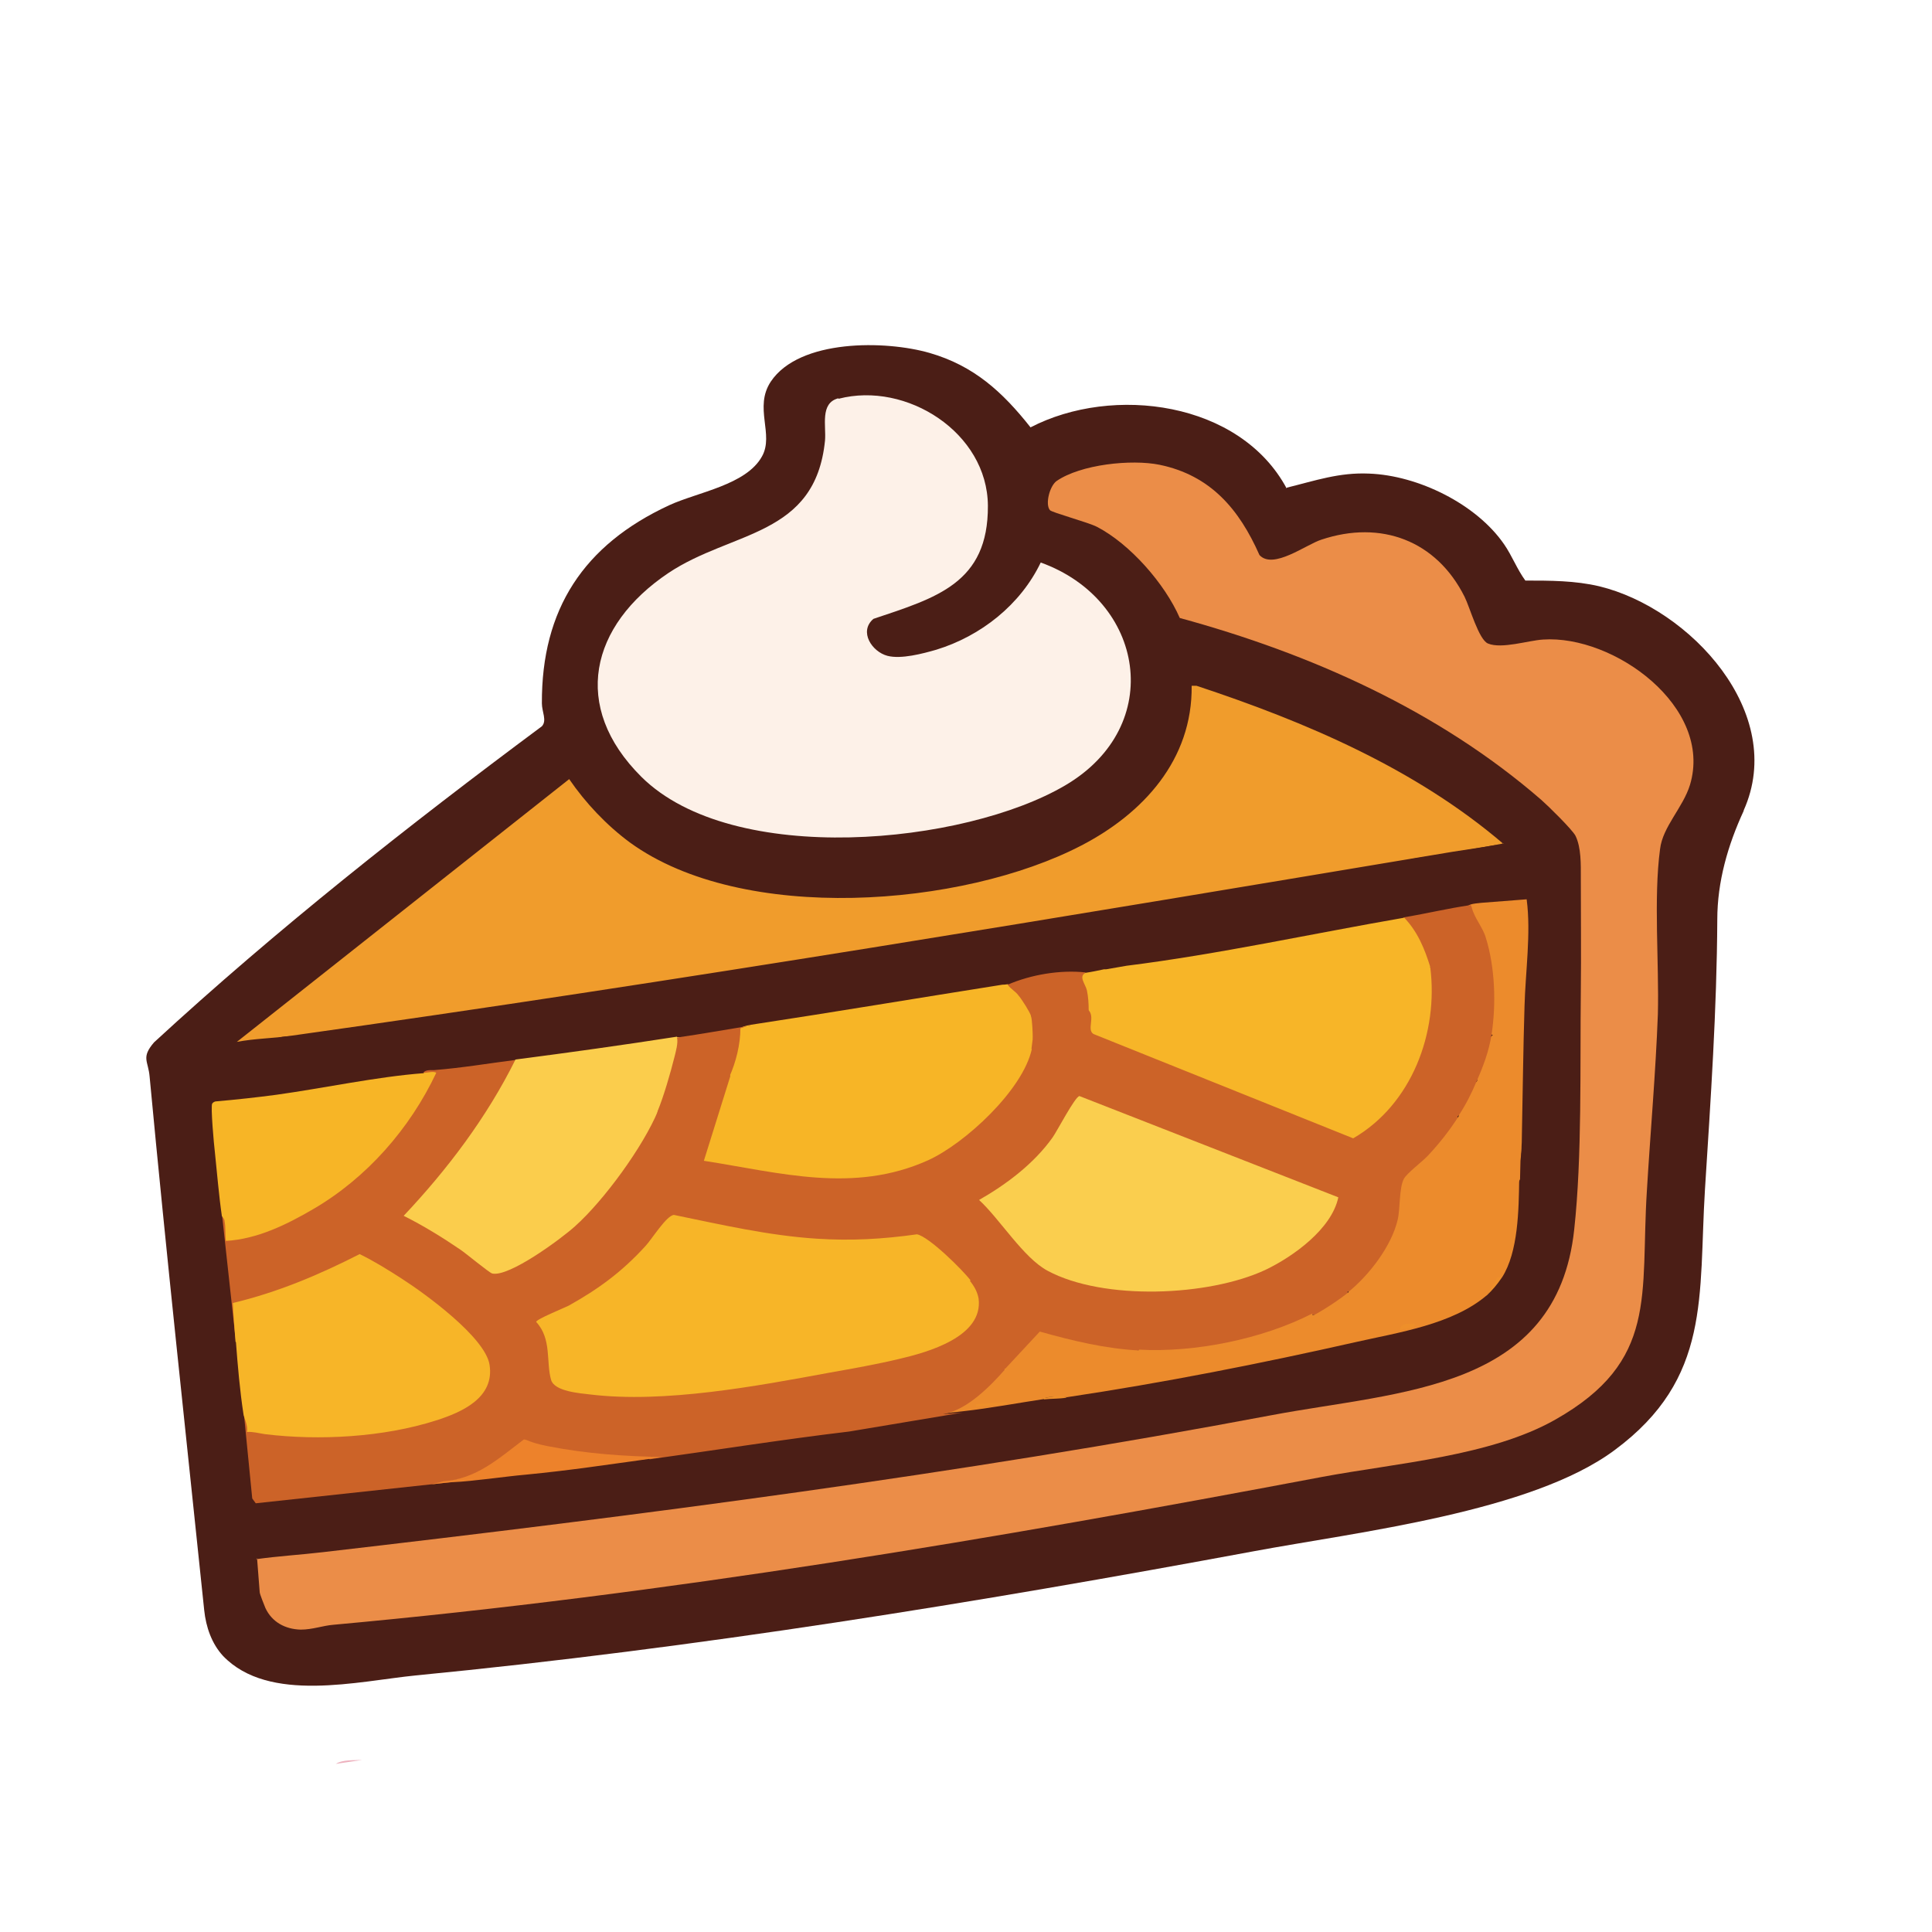 <svg xmlns="http://www.w3.org/2000/svg" fill="none" viewBox="0 0 90 90" height="90" width="90">
<g filter="url(#filter0_d_24128_124689)">
<g clip-path="url(#clip0_24128_124689)">
<path fill="white" d="M81.391 62.551C80.058 65.935 77.023 68.088 73.804 69.544C73.742 69.565 73.66 69.565 73.599 69.565C73.537 69.565 73.435 69.565 73.353 69.524C71.281 70.364 69.025 70.857 66.811 71.287C50.63 74.445 34.121 77.214 17.674 78.895L16.875 78.855L15.644 79.039C13.942 79.224 11.994 78.998 10.476 78.178L10.087 78.219C7.687 77.214 6.395 75.573 5.821 73.071C5.595 72.108 5.39 70.939 5.513 69.975L5.308 68.642C5.226 68.416 5.185 68.191 5.247 67.965C4.837 62.818 4.283 57.67 3.791 52.523C3.381 48.196 2.048 45.468 5.554 42.146C7.872 39.931 10.62 37.634 13.101 35.563C15.829 33.266 18.638 31.031 21.55 28.939C21.797 23.115 26.185 18.337 31.538 16.491C31.763 15.527 31.886 14.666 32.317 13.763C35.085 7.755 44.539 8.431 48.846 12.348C52.865 11.918 56.987 12.287 60.33 14.707C60.556 14.871 61.13 15.486 61.335 15.527C61.807 15.63 62.422 15.383 62.853 15.363C66.216 15.199 69.928 16.737 72.245 19.198C72.532 19.506 72.942 20.264 73.27 20.408C73.681 20.593 74.644 20.654 75.157 20.818C82.95 23.053 88.426 30.313 83.627 38.085C83.586 44.176 83.463 50.328 82.971 56.399C82.807 58.532 82.355 60.623 81.433 62.551H81.391Z"></path>
<path fill="#4B1E16" d="M59.941 19.588C61.274 19.26 62.382 18.87 63.776 18.932C66.053 19.014 68.78 20.347 70.072 22.233C70.441 22.767 70.667 23.382 71.057 23.915C72.205 23.915 73.374 23.915 74.502 24.182C78.726 25.207 83.259 30.088 81.228 34.62C81.228 34.62 81.228 34.62 81.228 34.641C80.49 36.24 79.998 37.942 79.998 39.706C79.977 43.91 79.69 48.093 79.424 52.277C79.116 57.24 79.731 61.075 75.22 64.418C71.344 67.309 63.243 68.232 58.403 69.134C45.463 71.534 32.461 73.646 19.377 74.917C16.691 75.184 12.528 76.23 10.395 74.015C9.862 73.441 9.595 72.662 9.513 71.882C8.652 63.597 7.75 55.333 6.97 47.027C6.909 46.289 6.56 46.145 7.175 45.428C12.897 40.157 19.008 35.338 25.243 30.703C25.489 30.436 25.243 30.026 25.243 29.637C25.222 25.248 27.191 22.254 31.169 20.408C32.502 19.793 34.758 19.465 35.496 18.132C36.071 17.107 35.107 15.855 35.907 14.646C37.239 12.656 41.259 12.718 43.31 13.313C45.361 13.907 46.694 15.117 48.006 16.778C51.841 14.789 57.768 15.568 59.941 19.629V19.588Z"></path>
<path fill="#EDB1BE" d="M15.645 79.039C15.952 78.834 16.485 78.875 16.875 78.855Z"></path>
<path fill="#EB8D48" d="M11.934 69.503C12.959 69.359 14.005 69.298 15.051 69.175C29.755 67.473 44.664 65.545 59.224 62.797C65.192 61.669 72.534 61.669 73.333 54.143C73.703 50.759 73.6 46.535 73.641 43.048C73.661 41.285 73.641 39.521 73.641 37.757C73.641 37.142 73.662 36.363 73.395 35.809C73.251 35.522 72.123 34.414 71.795 34.127C66.996 29.964 61.049 27.319 54.959 25.658C54.261 24.058 52.641 22.212 51.103 21.413C50.714 21.208 48.97 20.736 48.909 20.633C48.683 20.367 48.888 19.526 49.216 19.28C50.344 18.501 52.703 18.255 54.015 18.521C56.394 19.013 57.727 20.592 58.67 22.725C59.306 23.422 60.844 22.233 61.562 22.007C64.331 21.084 66.915 22.048 68.227 24.673C68.473 25.166 68.883 26.663 69.314 26.847C69.95 27.114 71.201 26.704 71.877 26.663C75.179 26.437 79.814 29.8 78.727 33.43C78.399 34.496 77.455 35.378 77.332 36.424C77.025 38.701 77.291 41.736 77.23 44.115C77.127 46.863 76.881 49.611 76.717 52.359C76.409 57.198 77.271 60.275 72.451 63.002C69.457 64.704 65.007 65.032 61.603 65.668C46.284 68.56 31.067 71.144 15.522 72.559C15.03 72.6 14.559 72.784 14.005 72.784C13.287 72.764 12.672 72.436 12.364 71.779C12.323 71.677 12.098 71.123 12.098 71.041L11.975 69.462L11.934 69.503Z"></path>
<path fill="#CC6328" d="M66.628 41.921L66.854 42.003C67.059 42.762 67.079 43.562 66.915 44.382C67.203 44.915 67.551 45.387 67.961 45.817C68.454 45.612 68.864 46.494 68.412 46.761C68.412 47.417 68.228 48.053 67.818 48.668L67.9 48.832V49.201C67.182 50.185 66.382 51.067 65.5 51.867L65.398 52.277C65.418 54.184 64.454 55.784 63.039 57.035H62.773L62.793 57.24C62.486 57.568 61.542 58.204 61.112 58.101C61.071 58.163 61.05 58.245 61.009 58.306C60.64 58.799 57.995 59.475 57.236 59.639C56.477 59.803 53.791 60.234 53.257 59.927C53.196 59.886 53.134 59.844 53.073 59.783C52.109 59.927 51.125 59.824 50.14 59.537L48.5 59.106L47.023 60.685H46.797C46.797 60.931 46.49 61.136 46.244 60.993C46.141 60.89 46.039 60.911 45.916 61.054C42.737 61.67 39.599 62.408 36.503 63.269C34.944 63.474 33.426 63.659 31.93 63.823C31.581 64.172 31.294 64.233 30.822 64.11L30.678 64.315C31.212 64.582 30.74 64.848 30.371 64.725C29.633 64.889 28.894 64.828 28.136 64.766C26.967 64.684 25.47 64.52 24.444 64.11C23.316 65.115 22.373 65.607 20.896 65.874C20.896 65.874 20.999 65.833 21.019 65.915L11.914 66.899L11.75 66.674L11.36 62.716C11.586 62.757 11.709 62.941 11.709 63.29C11.893 63.577 14.252 63.638 14.724 63.638C17.02 63.638 25.552 62.962 21.635 58.963C20.24 57.527 18.517 56.481 16.774 55.476C14.97 56.461 13.021 57.302 10.991 57.691C11.114 58.224 11.258 58.901 10.991 59.393L10.355 53.569C10.643 53.549 10.766 53.836 10.704 54.471C14.703 53.877 18.169 50.739 19.994 47.15C19.974 47.068 19.892 46.986 19.768 46.863C19.707 46.802 19.666 46.74 19.686 46.658C20.876 46.412 22.209 46.269 23.48 46.125C23.562 46.125 23.665 46.125 23.767 46.145C23.87 46.166 23.952 46.207 24.055 46.227C24.055 46.33 24.055 46.453 24.034 46.556C24.014 46.658 23.993 46.761 23.952 46.843C22.721 49.263 20.937 51.662 18.969 53.487L19.338 53.549C20.691 54.246 21.86 55.128 23.009 56.01C26.372 54.984 28.853 51.785 30.412 48.709L30.678 48.586C30.678 48.586 30.761 48.606 30.802 48.627C31.089 48.873 31.765 48.442 32.073 48.196C32.565 47.724 33.098 47.376 33.652 47.171C33.714 46.945 33.796 46.802 34.021 46.966L34.185 47.089L33.037 50.739C37.61 51.662 41.835 52.462 45.547 49.037C46.51 48.135 47.454 47.089 47.843 45.817L48.069 45.694L48.274 45.592C49.34 46.022 50.448 45.059 50.53 43.992L50.714 43.869C51.022 43.828 51.125 44.115 51.022 44.73C55.001 46.392 58.999 48.053 63.039 49.673C65.562 48.073 66.772 45.1 66.485 42.188L66.649 41.88L66.628 41.921Z"></path>
<path fill="#FDF1E8" d="M39.068 15.445C42.226 14.625 46 17.024 46.02 20.429C46.041 24.038 43.621 24.715 40.688 25.699C39.991 26.294 40.627 27.237 41.344 27.422C41.98 27.586 42.985 27.319 43.621 27.135C45.692 26.499 47.538 25.043 48.481 23.074C53.321 24.817 54.326 30.683 49.63 33.451C44.933 36.219 34.146 37.286 29.881 33.061C26.579 29.78 27.502 26.007 31.132 23.566C34.105 21.577 37.981 21.885 38.432 17.394C38.494 16.717 38.186 15.65 39.048 15.425L39.068 15.445Z"></path>
<path fill="#F09C2C" d="M70.052 36.158C68.76 36.404 67.325 36.65 65.787 36.876C65.151 37.081 64.536 37.245 63.879 37.368C47.801 40.055 31.703 42.7 15.543 45.017C14.887 45.12 14.23 45.14 13.574 45.14C13.164 45.14 12.856 45.202 12.631 45.407C12.098 45.428 11.564 45.428 11.031 45.407L26.515 33.164C27.273 34.271 28.258 35.317 29.345 36.117C34.594 39.931 44.828 39.132 50.365 36.261C53.256 34.764 55.553 32.262 55.512 28.816H55.738C60.824 30.498 65.93 32.672 70.032 36.179L70.052 36.158Z"></path>
<path fill="#4B1E16" d="M70.052 36.158L68.309 36.589C67.304 36.732 66.156 36.835 65.171 37.02C65.028 37.04 65.766 36.814 65.746 36.999C66.853 37.143 67.366 36.589 68.412 36.794C68.596 36.835 68.596 36.958 68.453 37.06C68.165 36.958 67.694 36.978 67.386 37.06C67.243 37.081 67.099 37.163 67.263 37.266L68.412 37.184C68.534 37.43 68.145 37.43 68.145 37.532C68.145 37.676 68.76 37.655 68.822 37.737C68.863 37.799 68.822 38.004 68.883 38.127C69.006 38.434 69.355 38.312 69.621 38.414C69.826 38.476 69.991 38.66 70.196 38.681C70.483 38.701 70.811 38.599 71.098 38.619C71.098 38.681 71.098 38.742 71.098 38.804C71.098 38.886 71.098 38.988 71.037 39.009C70.852 39.05 69.252 39.173 69.15 39.152L69.006 38.968C68.781 38.988 68.596 39.091 68.432 39.255C67.489 39.48 66.34 39.727 65.397 39.624L64.946 39.829C61.131 40.608 57.296 41.388 53.441 41.921C53.277 41.941 53.113 41.921 52.949 41.921C52.785 41.921 52.621 41.88 52.457 41.859L51.513 42.023C51.513 42.023 51.472 42.105 51.411 42.023C50.611 42.31 50.016 42.187 49.586 41.654C49.422 41.572 47.473 41.695 47.186 41.757C46.899 41.818 46.284 41.962 46.407 42.29C46.879 42.249 47.145 42.618 46.653 42.762C42.818 43.664 38.881 44.32 34.943 44.628C33.856 45.017 32.687 45.346 31.518 45.181C29.057 45.838 26.535 46.207 23.992 46.248C22.721 46.412 21.511 46.617 20.219 46.72C20.055 46.72 19.788 46.699 19.706 46.863L19.255 47.089C17.204 47.396 15.153 47.684 13.102 47.95L12.856 47.847C12.651 47.663 10.847 48.073 11.277 47.437C11.585 46.986 12.549 47.007 13.021 46.863C14.148 46.556 14.169 46.474 15.01 45.817C15.297 45.592 14.641 45.571 13.8 45.141L15.42 44.977L12.979 45.305C13.287 45.571 13.636 45.346 14.005 45.366C13.882 45.653 12.241 45.735 12.077 45.694C11.934 45.653 11.934 45.469 11.872 45.448C11.831 45.448 11.195 45.53 11.093 45.592L11.031 45.407C11.872 45.243 12.733 45.243 13.554 45.12C31.662 42.577 49.647 39.562 67.673 36.548C68.453 36.425 69.457 36.281 70.011 36.179L70.052 36.158Z"></path>
<path fill="#F7B528" d="M10.971 59.373C10.93 58.778 10.868 58.163 10.848 57.568C12.919 57.076 14.867 56.255 16.754 55.291C17.431 55.62 18.087 56.03 18.723 56.44C19.809 57.137 22.599 59.167 22.804 60.439C23.05 61.977 21.532 62.654 20.302 63.043C17.861 63.823 14.867 63.987 12.345 63.679C12.058 63.638 11.791 63.556 11.504 63.577C11.565 63.269 11.36 62.92 11.34 62.736C11.176 61.669 11.073 60.48 10.991 59.393L10.971 59.373Z"></path>
<path fill="#F7B526" d="M19.75 46.843C19.935 46.843 20.181 46.761 20.324 46.843C19.094 49.447 17.084 51.744 14.582 53.2C13.352 53.918 11.978 54.594 10.522 54.676C10.481 54.369 10.522 54.061 10.46 53.754C10.46 53.631 10.337 53.549 10.337 53.528C10.194 52.544 10.111 51.498 10.009 50.534C9.968 50.206 9.804 48.401 9.886 48.278C9.927 48.217 10.009 48.176 10.07 48.176C11.014 48.094 11.957 47.991 12.88 47.868C15.095 47.56 17.556 47.027 19.73 46.863L19.75 46.843Z"></path>
<path fill="#EC8B2C" d="M61.131 58.121C61.459 58.121 61.788 58.162 62.136 58.327C62.526 57.998 62.772 57.937 63.285 58.039C64.412 57.588 65.602 57.301 66.832 57.199L67.571 56.624C67.878 56.624 68.063 56.44 68.145 56.132C68.945 55.578 69.416 54.758 69.58 53.651L69.724 53.548C69.56 53.138 69.642 52.871 70.073 52.748C69.888 52.359 69.765 51.456 70.38 51.805H70.77C70.749 53.22 70.729 55.189 69.97 56.378C69.703 56.604 69.478 56.891 69.273 57.199C67.673 58.573 65.13 58.942 63.141 59.393C58.691 60.398 54.22 61.28 49.709 61.956C49.339 61.936 48.601 61.915 48.663 62.038C47.432 62.223 46.14 62.469 44.848 62.613L43.597 62.756C43.228 62.489 43.741 62.367 44.048 62.305C44.787 61.915 45.464 61.464 46.099 60.91L46.243 60.952C46.386 60.828 46.612 60.685 46.796 60.623C47.104 60.726 47.432 60.705 47.801 60.541L48.294 60.685C48.847 60.295 49.216 60.275 49.442 60.623C50.18 60.336 50.98 60.152 51.841 60.07C52.231 59.803 52.58 59.7 52.969 59.865L53.072 59.742C55.656 59.885 58.814 59.249 61.131 58.06V58.121Z"></path>
<path fill="#CC6328" d="M30.351 64.725C30.515 64.725 30.823 64.766 30.72 64.5C30.392 64.5 30.023 64.602 29.715 64.582C29.592 64.582 29.428 64.541 29.551 64.397C29.674 64.274 30.187 64.336 30.31 64.295C30.495 64.233 30.597 63.967 30.741 63.926C30.905 63.864 31.151 64.008 31.397 63.967C31.582 63.926 31.643 63.741 31.869 63.639C32.361 63.433 32.853 63.536 33.304 63.495C34.289 63.413 35.252 63.249 36.237 63.126C37.16 62.982 38.37 62.511 39.457 62.306C41.077 61.998 42.512 61.526 44.091 61.178C44.666 61.055 45.281 60.993 45.855 60.891C46.039 60.849 46.798 60.132 46.798 60.685C46.204 61.362 45.035 62.593 43.927 62.736C43.927 62.9 43.804 62.736 43.927 62.736C44.235 62.736 44.542 62.695 44.83 62.675L39.559 63.556C36.462 63.926 33.366 64.418 30.269 64.849C30.187 64.807 30.228 64.766 30.351 64.746V64.725Z"></path>
<path fill="#EC8B2C" d="M69.477 45.058C69.846 44.443 70.276 45.12 69.948 45.653C70.44 46.371 70.461 47.458 70.481 48.319L70.297 48.77C70.481 48.975 70.502 49.16 70.256 49.263C70.42 49.57 70.481 49.919 70.42 50.288C70.42 50.124 70.645 49.96 70.789 50.062C70.912 50.144 70.85 50.76 70.83 50.944C70.83 51.17 70.809 51.539 70.809 51.805C70.625 52.093 70.666 52.462 70.686 52.769C70.276 52.646 70.563 52.113 70.522 51.969C70.502 51.846 70.276 51.764 70.194 51.949C70.051 52.195 70.358 52.585 70.317 52.851C70.317 52.974 69.969 52.995 69.887 53.138C69.825 53.282 70.01 53.487 69.989 53.651C69.989 53.754 69.764 53.754 69.723 53.897C69.517 54.738 69.497 55.271 68.82 55.968C68.677 56.112 68.472 56.133 68.349 56.276C68.246 56.399 68.225 56.686 68.184 56.707C68.103 56.768 67.897 56.707 67.733 56.809C67.549 56.912 67.2 57.301 67.016 57.363C66.708 57.486 65.867 57.507 65.519 57.609C64.944 57.753 64.657 57.794 64.103 57.917C63.857 57.958 63.611 58.224 63.345 58.265C63.14 58.286 62.935 58.183 62.77 58.224C62.565 58.265 62.442 58.511 62.217 58.552C61.991 58.593 61.417 58.265 61.191 58.142C61.663 57.896 62.442 57.383 62.832 57.055L63.078 56.973C64.288 57.445 66.031 56.707 66.995 55.927C67.836 55.927 68.595 55.353 68.451 54.492L68.902 52.913C68.595 52.503 68.738 52.277 69.025 51.928C68.964 51.129 69.025 50.308 69.148 49.468C68.554 49.263 68.841 48.278 69.148 47.889C69.189 47.56 69.087 47.355 68.82 47.253C68.759 46.884 68.841 46.494 69.087 46.063C69.148 45.653 69.292 45.304 69.538 45.079L69.477 45.058Z"></path>
<path fill="#EC8B2C" d="M71.12 38.783C71.325 40.342 71.059 42.167 71.018 43.746C70.956 45.756 70.936 47.786 70.894 49.816C70.894 50.144 70.874 50.616 70.792 50.924C70.792 50.76 70.812 50.247 70.648 50.165C70.443 50.431 70.628 51.662 70.566 51.703C70.423 51.867 70.238 51.662 70.197 51.477C70.095 50.944 70.279 50.062 70.197 49.591C70.156 49.365 69.767 49.181 70.279 49.037C70.3 48.873 70.136 48.996 70.095 48.955C69.972 48.811 70.279 48.463 70.3 48.217C70.341 47.745 70.136 46.412 69.972 45.981C69.931 45.879 69.746 45.797 69.746 45.674C69.746 45.489 70.197 44.833 69.48 45.059L69.336 44.73C69.52 42.967 69.459 41.039 68.495 39.542C68.413 39.439 68.352 39.255 68.352 39.173C68.352 38.988 68.618 38.968 69.008 38.927L71.12 38.763V38.783Z"></path>
<path fill="#ED822B" d="M30.844 64.746L30.269 64.828C28.178 65.115 26.599 65.361 24.486 65.566C23.543 65.648 22.046 65.874 21.102 65.915C20.98 65.915 20.631 65.956 20.098 66.017C20.303 65.956 20.467 65.935 20.651 65.874C22.189 65.771 23.235 64.807 24.404 63.925C24.548 63.925 24.671 64.069 25.491 64.233C27.378 64.602 29.059 64.705 30.885 64.746H30.844Z"></path>
<path fill="#EE8F2A" d="M69.951 56.399C69.746 56.706 69.52 56.973 69.254 57.219L69.767 56.358L69.951 56.399Z"></path>
<path fill="#EE8F2A" d="M49.689 61.977C49.341 62.039 48.992 62.018 48.644 62.059L48.582 61.977C48.931 61.998 49.382 61.792 49.689 61.977Z"></path>
<path fill="#F7B528" d="M45.176 56.522C45.361 56.768 45.525 57.014 45.587 57.363C45.812 59.147 43.208 59.865 41.895 60.172C40.87 60.418 39.721 60.623 38.676 60.808C35.23 61.444 30.965 62.244 27.52 61.833C27.007 61.772 25.838 61.69 25.674 61.157C25.428 60.316 25.715 59.249 24.977 58.45C24.977 58.327 26.248 57.814 26.494 57.691C27.889 56.912 28.976 56.112 30.062 54.922C30.37 54.594 31.047 53.487 31.395 53.466C33.59 53.917 35.805 54.43 38.06 54.574C39.66 54.676 41.116 54.594 42.716 54.369C43.269 54.471 44.848 56.03 45.218 56.522H45.176Z"></path>
<path fill="#F7B528" d="M65.396 39.603L65.683 39.644C66.072 39.911 66.872 41.428 66.626 41.92C67.016 44.976 65.765 48.319 63.037 49.898L50.938 45.038C50.61 44.833 51.04 44.238 50.692 43.91C50.486 43.705 50.404 43.417 50.425 43.007C50.138 42.515 50.179 42.248 50.569 42.187C50.856 42.146 51.143 42.084 51.43 42.023C51.471 42.023 51.491 42.023 51.532 42.023L52.476 41.859C56.741 41.326 61.13 40.362 65.396 39.623V39.603Z"></path>
<path fill="#F7B526" d="M46.96 42.741C47.472 42.782 47.985 43.541 48.17 43.992L48.047 44.197C48.19 44.422 48.272 44.997 48.129 45.243C48.395 45.325 48.354 45.694 48.067 45.735C47.657 47.642 44.95 50.144 43.227 50.923C39.762 52.482 36.337 51.498 32.789 50.944L34.02 47.006L33.917 46.74C34.143 46.124 34.286 45.489 34.327 44.833C34.532 44.709 34.737 44.648 34.983 44.607C38.9 44.012 42.797 43.356 46.693 42.741C46.837 42.741 46.878 42.72 46.98 42.72L46.96 42.741Z"></path>
<path fill="#FACE4E" d="M62.344 52.646C62.036 54.123 60.231 55.414 58.939 56.03C56.294 57.26 51.413 57.465 48.809 56.071C47.681 55.476 46.573 53.651 45.609 52.769C46.901 52.031 48.173 51.067 49.034 49.857C49.239 49.57 50.08 47.95 50.285 47.929L62.344 52.646Z"></path>
<path fill="#FBCD4C" d="M31.54 45.181C31.54 45.181 31.642 45.181 31.683 45.202C31.991 45.366 31.068 48.073 30.904 48.503L30.658 48.606C29.961 50.288 28.136 52.789 26.782 53.999C26.146 54.574 23.706 56.378 22.927 56.194C22.783 56.153 21.696 55.25 21.45 55.086C20.609 54.512 19.707 53.958 18.805 53.507C20.855 51.333 22.681 48.913 24.014 46.227C26.536 45.899 29.038 45.55 31.54 45.161V45.181Z"></path>
<path fill="#EC8B2C" d="M68.78 47.232L69.252 47.109C69.211 47.294 69.313 47.786 69.293 47.909C69.272 48.032 69.108 48.114 69.088 48.257C69.067 48.401 68.944 49.037 68.965 49.119C68.985 49.242 69.231 49.242 69.293 49.324C69.416 49.467 69.129 50.985 69.108 51.333C69.108 51.559 69.211 51.805 69.19 51.949C69.17 52.154 68.883 52.297 68.903 52.482C68.903 52.646 69.108 52.748 69.088 52.913C69.047 53.343 68.657 54.245 68.616 54.656C68.616 54.799 68.719 54.922 68.678 55.066C68.678 55.127 68.001 55.886 67.919 55.927C67.734 56.03 67.304 55.989 67.058 56.091C66.853 56.173 66.668 56.46 66.401 56.604C65.725 56.953 64.72 57.158 64.022 57.342C63.735 57.404 63.079 57.219 62.812 57.055C63.776 56.276 64.822 54.922 65.109 53.692C65.232 53.179 65.171 52.215 65.397 51.785C65.54 51.518 66.258 50.985 66.524 50.698C67.078 50.103 67.529 49.529 67.96 48.852C67.939 48.462 68.288 47.765 68.514 47.416L68.801 47.252L68.78 47.232Z"></path>
<path fill="#CC6328" d="M68.516 39.029L68.557 39.131C68.68 39.644 69.069 40.054 69.213 40.546C69.644 41.92 69.705 43.643 69.48 45.078C69.356 45.858 69.09 46.555 68.782 47.252C68.536 47.827 68.29 48.319 67.941 48.852C67.675 48.934 67.716 48.729 67.736 48.544C67.798 48.216 68.167 47.683 68.249 47.293C68.311 47.047 68.208 46.863 68.249 46.678C68.249 46.576 68.516 46.535 68.516 46.453C68.516 46.453 68.392 46.37 68.372 46.268C68.147 45.632 68.228 46.145 67.921 46.022C67.777 45.96 67.654 45.653 67.531 45.53C67.47 45.448 67.306 45.427 67.244 45.345C67.203 45.304 66.772 44.504 66.752 44.443C66.69 44.217 66.895 43.212 66.855 42.802C66.834 42.495 66.711 42.208 66.629 41.92C66.362 41.059 66.034 40.259 65.398 39.603C66.608 39.398 67.306 39.213 68.516 39.029Z"></path>
<path fill="#CC6328" d="M34.963 44.627L34.491 44.771C34.491 45.509 34.286 46.35 33.978 47.027C33.978 47.027 33.876 47.068 33.855 47.129C33.691 47.458 33.896 47.868 33.445 47.355C33.486 47.622 33.179 47.581 32.994 47.724C32.563 48.093 31.989 48.585 31.456 48.831C31.374 48.873 30.615 49.037 30.574 49.016L30.636 48.626C30.923 47.929 31.23 46.863 31.415 46.124C31.477 45.878 31.6 45.448 31.538 45.202C32.687 45.038 33.814 44.833 34.963 44.648V44.627Z"></path>
<path fill="#CC6328" d="M50.571 42.188C50.223 42.352 50.571 42.721 50.633 43.008C50.694 43.295 50.715 43.623 50.715 43.91C50.715 44.587 50.346 45.264 49.751 45.633C49.238 45.961 48.582 46.063 48.049 45.735C48.049 45.694 48.11 45.284 48.11 45.243C48.254 44.977 48.192 44.402 48.028 44.197C47.987 44.033 47.598 43.418 47.454 43.254C47.31 43.049 47.085 42.946 46.941 42.741C48.028 42.27 49.382 42.044 50.551 42.167L50.571 42.188Z"></path>
<path fill="#EC8B2C" d="M53.072 59.803C53.38 60.151 52.642 59.864 52.375 59.967C52.252 60.008 52.19 60.192 52.067 60.233C51.534 60.459 50.509 60.48 49.914 60.623C49.73 60.664 49.565 60.849 49.442 60.849C49.217 60.849 49.237 60.582 49.135 60.582C48.93 60.582 48.581 60.931 48.314 60.931C48.13 60.931 48.007 60.787 47.822 60.787C47.535 60.787 46.899 61.218 46.797 60.664L48.438 58.9C49.975 59.331 51.493 59.7 53.093 59.782L53.072 59.803Z"></path>
<path fill="#4B1E16" d="M65.992 37.347C65.992 37.347 66.094 37.532 65.889 37.511C65.52 37.511 65.233 37.655 64.864 37.511C64.823 37.347 65.069 37.409 65.192 37.388C65.459 37.347 65.746 37.347 66.012 37.327L65.992 37.347Z"></path>
<path fill="#EE8F2A" d="M46.896 62.178L45.465 62.287L45.473 62.389L46.904 62.28L46.896 62.178Z"></path>
<path fill="#EE8F2A" d="M65.889 58.532C65.992 58.88 65.418 58.655 65.233 58.86C65.192 58.47 65.623 58.552 65.889 58.532Z"></path>
<path fill="#CC6328" d="M48.027 44.197C48.13 43.971 48.171 44.299 48.191 44.381C48.253 44.709 48.335 44.976 48.232 45.304L48.109 45.242C48.109 45.017 48.089 44.402 48.027 44.197Z"></path>
</g>
</g>
<defs>
<filter color-interpolation-filters="sRGB" filterUnits="userSpaceOnUse" height="96.261" width="96.261" y="0" x="-3.13" id="filter0_d_24128_124689">
<feFlood result="BackgroundImageFix" flood-opacity="0"></feFlood>
<feColorMatrix result="hardAlpha" values="0 0 0 0 0 0 0 0 0 0 0 0 0 0 0 0 0 0 127 0" type="matrix" in="SourceAlpha"></feColorMatrix>
<feOffset dy="3.13"></feOffset>
<feGaussianBlur stdDeviation="1.565"></feGaussianBlur>
<feComposite operator="out" in2="hardAlpha"></feComposite>
<feColorMatrix values="0 0 0 0 0 0 0 0 0 0 0 0 0 0 0 0 0 0 0.25 0" type="matrix"></feColorMatrix>
<feBlend result="effect1_dropShadow_24128_124689" in2="BackgroundImageFix" mode="normal"></feBlend>
<feBlend result="shape" in2="effect1_dropShadow_24128_124689" in="SourceGraphic" mode="normal"></feBlend>
</filter>
<clipPath id="clip0_24128_124689">
<rect transform="translate(3.219 9.334)" fill="white" height="69.767" width="82.174"></rect>
</clipPath>
</defs>
</svg>
